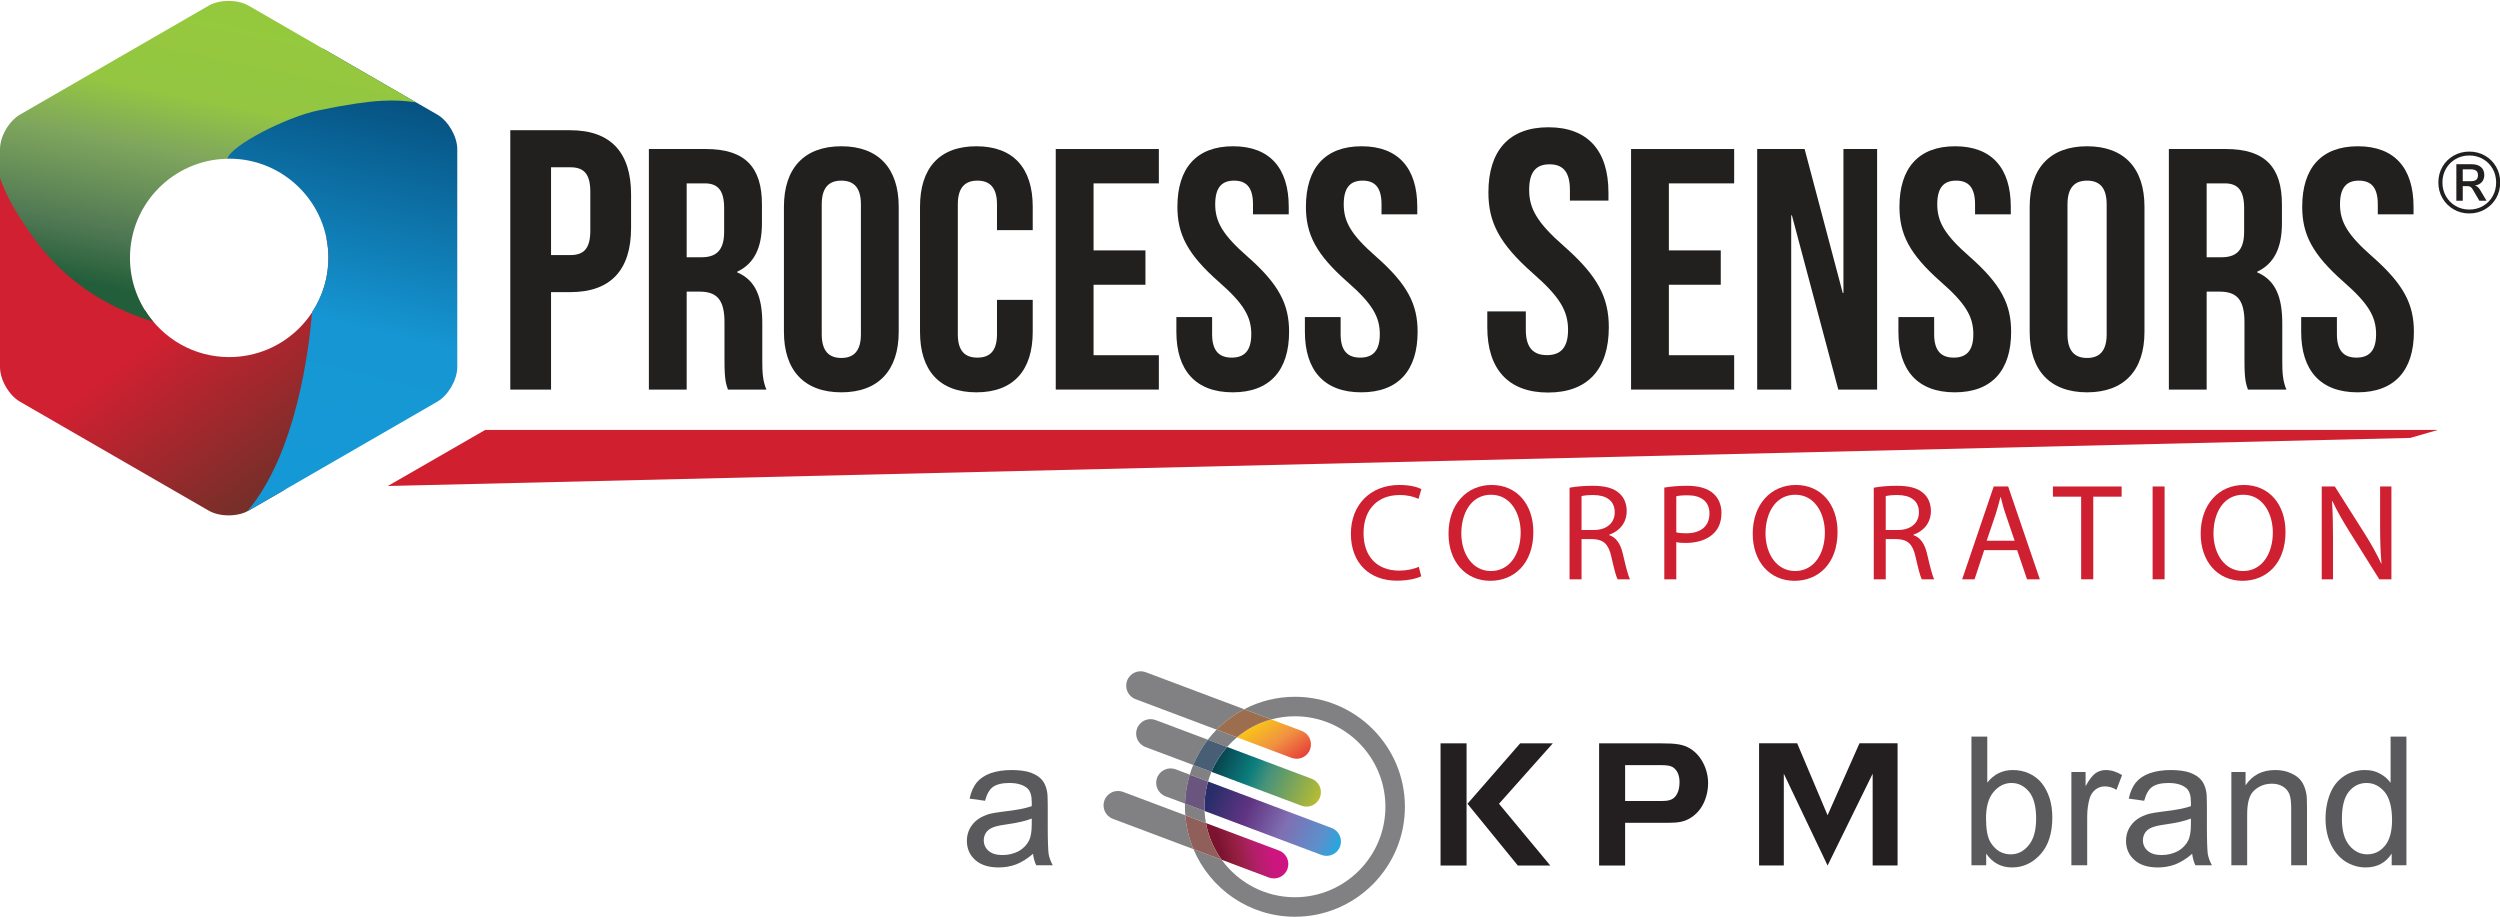 <?xml version="1.0" encoding="UTF-8" standalone="no"?>
<!DOCTYPE svg PUBLIC "-//W3C//DTD SVG 1.1//EN" "http://www.w3.org/Graphics/SVG/1.1/DTD/svg11.dtd">
<svg width="100%" height="100%" viewBox="0 0 2250 825" version="1.1" xmlns="http://www.w3.org/2000/svg" xmlns:xlink="http://www.w3.org/1999/xlink" xml:space="preserve" xmlns:serif="http://www.serif.com/" style="fill-rule:evenodd;clip-rule:evenodd;stroke-linejoin:round;stroke-miterlimit:2;">
    <g transform="matrix(0.24,0,0,0.24,0,0)">
        <g transform="matrix(4.167,0,0,4.167,0,0)">
            <path d="M312.205,207.568L293.77,214.398C294.918,220.111 295.535,226.016 295.535,232.068C295.535,281.379 255.561,321.354 206.249,321.354C174.362,321.354 146.458,304.585 130.662,279.439C128.031,278.443 125.553,277.329 123.557,275.945C74.616,242.026 44.437,220.533 44.437,220.533L0,142.639L0,330.359C0,341.768 8.083,355.77 17.964,361.474L187.792,459.524C197.673,465.229 213.84,465.229 223.722,459.524L255.092,441.412C274.881,418.794 285.009,395.559 285.009,395.559L320.302,237.099L312.205,207.568Z" style="fill:url(#_Linear1);"/>
            <path d="M393.549,103.143L290.781,43.811C272.367,44.997 253.547,71.474 234.23,76.119C193.161,85.995 208.342,117.526 209.494,119.795C209.606,119.706 206.871,131.498 204.232,142.883C204.91,142.868 205.569,142.782 206.249,142.782C255.561,142.782 295.535,182.756 295.535,232.068C295.535,250.098 290.056,266.78 280.856,280.806C278.182,313.549 266.83,407.974 222.684,459.97C223.012,459.801 223.407,459.706 223.722,459.524L393.549,361.474C403.43,355.77 411.513,341.768 411.513,330.359L411.513,134.259C411.513,122.85 403.43,108.848 393.549,103.143Z" style="fill:url(#_Linear2);"/>
            <path d="M495.902,150.541L495.902,229.558L513.24,229.558C524.91,229.558 531.244,224.225 531.244,207.553L531.244,172.546C531.244,155.874 524.91,150.541 513.24,150.541L495.902,150.541ZM567.919,174.879L567.919,205.22C567.919,242.563 549.915,262.901 513.24,262.901L495.902,262.901L495.902,350.589L459.227,350.589L459.227,117.198L513.24,117.198C549.915,117.198 567.919,137.538 567.919,174.879Z" style="fill:rgb(34,31,31);fill-rule:nonzero;"/>
            <path d="M617.964,165.028L617.964,231.522L631.263,231.522C643.944,231.522 651.674,225.955 651.674,208.635L651.674,187.297C651.674,171.834 646.417,165.028 634.357,165.028L617.964,165.028ZM655.077,350.589C653.22,345.022 651.983,341.62 651.983,323.993L651.983,289.973C651.983,269.871 645.18,262.448 629.717,262.448L617.964,262.448L617.964,350.589L583.944,350.589L583.944,134.102L635.284,134.102C670.54,134.102 685.694,150.495 685.694,183.894L685.694,200.905C685.694,223.171 678.582,237.397 663.428,244.512L663.428,245.13C680.436,252.242 686.003,268.323 686.003,290.901L686.003,324.302C686.003,334.817 686.312,342.547 689.715,350.589L655.077,350.589Z" style="fill:rgb(34,31,31);fill-rule:nonzero;"/>
            <path d="M739.501,300.797C739.501,316.26 746.304,322.136 757.128,322.136C767.954,322.136 774.757,316.26 774.757,300.797L774.757,183.894C774.757,168.431 767.954,162.555 757.128,162.555C746.304,162.555 739.501,168.431 739.501,183.894L739.501,300.797ZM705.482,186.06C705.482,151.422 723.729,131.63 757.128,131.63C790.529,131.63 808.776,151.422 808.776,186.06L808.776,298.633C808.776,333.269 790.529,353.062 757.128,353.062C723.729,353.062 705.482,333.269 705.482,298.633L705.482,186.06Z" style="fill:rgb(34,31,31);fill-rule:nonzero;"/>
            <path d="M929.384,269.871L929.384,298.633C929.384,333.269 912.066,353.062 878.665,353.062C845.264,353.062 827.946,333.269 827.946,298.633L827.946,186.06C827.946,151.422 845.264,131.63 878.665,131.63C912.066,131.63 929.384,151.422 929.384,186.06L929.384,207.09L897.222,207.09L897.222,183.894C897.222,168.431 890.419,162.555 879.592,162.555C868.768,162.555 861.966,168.431 861.966,183.894L861.966,300.797C861.966,316.26 868.768,321.827 879.592,321.827C890.419,321.827 897.222,316.26 897.222,300.797L897.222,269.871L929.384,269.871Z" style="fill:rgb(34,31,31);fill-rule:nonzero;"/>
            <path d="M984.119,225.337L1030.82,225.337L1030.82,256.263L984.119,256.263L984.119,319.663L1042.88,319.663L1042.88,350.589L950.099,350.589L950.099,134.102L1042.88,134.102L1042.88,165.028L984.119,165.028L984.119,225.337Z" style="fill:rgb(34,31,31);fill-rule:nonzero;"/>
            <path d="M1109.68,131.63C1142.77,131.63 1159.78,151.422 1159.78,186.06L1159.78,192.863L1127.61,192.863L1127.61,183.894C1127.61,168.431 1121.43,162.555 1110.6,162.555C1099.78,162.555 1093.6,168.431 1093.6,183.894C1093.6,199.669 1100.4,211.42 1122.66,230.904C1151.12,255.954 1160.09,273.89 1160.09,298.633C1160.09,333.269 1142.77,353.062 1109.37,353.062C1075.97,353.062 1058.65,333.269 1058.65,298.633L1058.65,285.334L1090.81,285.334L1090.81,300.797C1090.81,316.26 1097.61,321.827 1108.44,321.827C1119.26,321.827 1126.07,316.26 1126.07,300.797C1126.07,285.025 1119.26,273.271 1097,253.788C1068.54,228.737 1059.58,210.801 1059.58,186.06C1059.58,151.422 1076.58,131.63 1109.68,131.63Z" style="fill:rgb(34,31,31);fill-rule:nonzero;"/>
            <path d="M1225.34,131.63C1258.43,131.63 1275.44,151.422 1275.44,186.06L1275.44,192.863L1243.27,192.863L1243.27,183.894C1243.27,168.431 1237.09,162.555 1226.27,162.555C1215.44,162.555 1209.26,168.431 1209.26,183.894C1209.26,199.669 1216.06,211.42 1238.33,230.904C1266.78,255.954 1275.75,273.89 1275.75,298.633C1275.75,333.269 1258.43,353.062 1225.03,353.062C1191.63,353.062 1174.31,333.269 1174.31,298.633L1174.31,285.334L1206.47,285.334L1206.47,300.797C1206.47,316.26 1213.28,321.827 1224.1,321.827C1234.93,321.827 1241.73,316.26 1241.73,300.797C1241.73,285.025 1234.93,273.271 1212.66,253.788C1184.2,228.737 1175.24,210.801 1175.24,186.06C1175.24,151.422 1192.25,131.63 1225.34,131.63Z" style="fill:rgb(34,31,31);fill-rule:nonzero;"/>
            <path d="M1393.47,114.532C1429.15,114.532 1447.49,135.871 1447.49,173.212L1447.49,180.547L1412.81,180.547L1412.81,170.879C1412.81,154.207 1406.14,147.873 1394.47,147.873C1382.8,147.873 1376.13,154.207 1376.13,170.879C1376.13,187.882 1383.47,200.553 1407.48,221.557C1438.15,248.563 1447.82,267.903 1447.82,294.574C1447.82,331.918 1429.15,353.257 1393.14,353.257C1357.13,353.257 1338.46,331.918 1338.46,294.574L1338.46,280.239L1373.13,280.239L1373.13,296.908C1373.13,313.579 1380.47,319.582 1392.14,319.582C1403.81,319.582 1411.14,313.579 1411.14,296.908C1411.14,279.905 1403.81,267.236 1379.8,246.23C1349.13,219.223 1339.46,199.886 1339.46,173.212C1339.46,135.871 1357.8,114.532 1393.47,114.532Z" style="fill:rgb(34,31,31);fill-rule:nonzero;"/>
            <path d="M1501.86,225.337L1548.56,225.337L1548.56,256.263L1501.86,256.263L1501.86,319.663L1560.62,319.663L1560.62,350.589L1467.84,350.589L1467.84,134.102L1560.62,134.102L1560.62,165.028L1501.86,165.028L1501.86,225.337Z" style="fill:rgb(34,31,31);fill-rule:nonzero;"/>
            <path d="M1612.58,193.79L1611.96,193.79L1611.96,350.589L1581.34,350.589L1581.34,134.102L1624.02,134.102L1658.35,263.684L1658.96,263.684L1658.96,134.102L1689.27,134.102L1689.27,350.589L1654.33,350.589L1612.58,193.79Z" style="fill:rgb(34,31,31);fill-rule:nonzero;"/>
            <path d="M1759.47,131.63C1792.56,131.63 1809.57,151.422 1809.57,186.06L1809.57,192.863L1777.41,192.863L1777.41,183.894C1777.41,168.431 1771.22,162.555 1760.4,162.555C1749.57,162.555 1743.39,168.431 1743.39,183.894C1743.39,199.669 1750.19,211.42 1772.46,230.904C1800.91,255.954 1809.88,273.89 1809.88,298.633C1809.88,333.269 1792.56,353.062 1759.16,353.062C1725.76,353.062 1708.44,333.269 1708.44,298.633L1708.44,285.334L1740.6,285.334L1740.6,300.797C1740.6,316.26 1747.41,321.827 1758.23,321.827C1769.06,321.827 1775.86,316.26 1775.86,300.797C1775.86,285.025 1769.06,273.271 1746.79,253.788C1718.34,228.737 1709.37,210.801 1709.37,186.06C1709.37,151.422 1726.38,131.63 1759.47,131.63Z" style="fill:rgb(34,31,31);fill-rule:nonzero;"/>
            <path d="M1860.59,300.797C1860.59,316.26 1867.4,322.136 1878.22,322.136C1889.05,322.136 1895.85,316.26 1895.85,300.797L1895.85,183.894C1895.85,168.431 1889.05,162.555 1878.22,162.555C1867.4,162.555 1860.59,168.431 1860.59,183.894L1860.59,300.797ZM1826.57,186.06C1826.57,151.422 1844.82,131.63 1878.22,131.63C1911.62,131.63 1929.87,151.422 1929.87,186.06L1929.87,298.633C1929.87,333.269 1911.62,353.062 1878.22,353.062C1844.82,353.062 1826.57,333.269 1826.57,298.633L1826.57,186.06Z" style="fill:rgb(34,31,31);fill-rule:nonzero;"/>
            <path d="M1985.84,165.028L1985.84,231.522L1999.14,231.522C2011.82,231.522 2019.55,225.955 2019.55,208.635L2019.55,187.297C2019.55,171.834 2014.3,165.028 2002.24,165.028L1985.84,165.028ZM2022.96,350.589C2021.1,345.022 2019.86,341.62 2019.86,323.993L2019.86,289.973C2019.86,269.871 2013.06,262.448 1997.6,262.448L1985.84,262.448L1985.84,350.589L1951.82,350.589L1951.82,134.102L2003.16,134.102C2038.42,134.102 2053.57,150.495 2053.57,183.894L2053.57,200.905C2053.57,223.171 2046.46,237.397 2031.31,244.512L2031.31,245.13C2048.32,252.242 2053.88,268.323 2053.88,290.901L2053.88,324.302C2053.88,334.817 2054.19,342.547 2057.59,350.589L2022.96,350.589Z" style="fill:rgb(34,31,31);fill-rule:nonzero;"/>
            <path d="M2121.92,131.63C2155.01,131.63 2172.02,151.422 2172.02,186.06L2172.02,192.863L2139.85,192.863L2139.85,183.894C2139.85,168.431 2133.67,162.555 2122.84,162.555C2112.02,162.555 2105.83,168.431 2105.83,183.894C2105.83,199.669 2112.64,211.42 2134.9,230.904C2163.36,255.954 2172.33,273.89 2172.33,298.633C2172.33,333.269 2155.01,353.062 2121.61,353.062C2088.21,353.062 2070.89,333.269 2070.89,298.633L2070.89,285.334L2103.05,285.334L2103.05,300.797C2103.05,316.26 2109.85,321.827 2120.68,321.827C2131.5,321.827 2138.31,316.26 2138.31,300.797C2138.31,285.025 2131.5,273.271 2109.23,253.788C2080.78,228.737 2071.82,210.801 2071.82,186.06C2071.82,151.422 2088.82,131.63 2121.92,131.63Z" style="fill:rgb(34,31,31);fill-rule:nonzero;"/>
            <path d="M436.624,386.909L349.025,437.362L2169.05,394.099L2193.92,386.909L436.624,386.909Z" style="fill:rgb(208,32,48);fill-rule:nonzero;"/>
            <path d="M223.722,5.094C213.84,-0.611 197.673,-0.611 187.792,5.094L17.964,103.143C8.083,108.848 0,122.85 0,134.259L0,160.179C6.493,178.941 17.17,195.545 27.151,209.729C60.11,257.899 103.142,278.652 137.951,289.521C124.871,273.99 116.963,253.962 116.963,232.068C116.963,183.325 156.04,143.773 204.565,142.866C207.349,131.36 256.877,105.498 286.691,99.31C338.793,88.497 356.444,89.627 374.396,92.086L223.722,5.094Z" style="fill:url(#_Linear3);"/>
            <path d="M2228.44,161.764C2229.48,160.909 2230,159.573 2230,157.757C2230,155.889 2229.48,154.526 2228.44,153.67C2227.4,152.813 2225.79,152.387 2223.61,152.387L2216.3,152.387L2216.3,163.05L2223.61,163.05C2225.79,163.05 2227.4,162.622 2228.44,161.764ZM2231.71,170.599L2237.7,180.639L2231.24,180.639L2225.09,170.131C2224.47,169.146 2223.81,168.458 2223.11,168.07C2222.41,167.681 2221.49,167.486 2220.34,167.486L2216.3,167.486L2216.3,180.639L2210.54,180.639L2210.54,147.793L2224.31,147.793C2227.95,147.793 2230.75,148.65 2232.72,150.363C2234.69,152.075 2235.68,154.462 2235.68,157.524C2235.68,160.065 2234.95,162.167 2233.5,163.827C2232.05,165.49 2229.97,166.527 2227.27,166.94C2228.98,167.408 2230.46,168.629 2231.71,170.599ZM2234.51,185.388C2238.19,183.26 2241.09,180.342 2243.19,176.632C2245.29,172.921 2246.34,168.783 2246.34,164.217C2246.34,159.651 2245.29,155.525 2243.19,151.841C2241.09,148.157 2238.19,145.252 2234.51,143.124C2230.82,140.996 2226.73,139.933 2222.21,139.933C2217.7,139.933 2213.6,140.996 2209.91,143.124C2206.23,145.252 2203.32,148.157 2201.2,151.841C2199.07,155.525 2198.01,159.651 2198.01,164.217C2198.01,168.783 2199.07,172.921 2201.2,176.632C2203.32,180.342 2206.23,183.26 2209.91,185.388C2213.6,187.516 2217.7,188.579 2222.21,188.579C2226.73,188.579 2230.82,187.516 2234.51,185.388ZM2236.34,140.089C2240.57,142.528 2243.9,145.862 2246.34,150.09C2248.78,154.32 2250,159.028 2250,164.217C2250,169.406 2248.78,174.114 2246.34,178.344C2243.9,182.574 2240.55,185.921 2236.3,188.384C2232.05,190.85 2227.35,192.082 2222.21,192.082C2217.02,192.082 2212.31,190.85 2208.08,188.384C2203.85,185.921 2200.51,182.574 2198.04,178.344C2195.58,174.114 2194.35,169.406 2194.35,164.217C2194.35,159.028 2195.57,154.32 2198.01,150.09C2200.44,145.862 2203.79,142.528 2208.05,140.089C2212.3,137.649 2217.02,136.43 2222.21,136.43C2227.4,136.43 2232.11,137.649 2236.34,140.089Z" style="fill:rgb(34,31,31);fill-rule:nonzero;"/>
            <path d="M905.216,741.989C899.395,742.796 895.349,743.764 892.928,744.894C890.496,745.873 888.559,747.487 887.268,749.424C885.966,751.533 885.32,753.793 885.32,756.225C885.32,759.937 886.784,763.176 889.528,765.597C892.444,768.19 896.64,769.482 902.139,769.482C907.637,769.482 912.49,768.19 916.859,765.931C921.066,763.499 924.144,760.26 926.242,756.063C927.695,752.824 928.502,748.133 928.502,741.827L928.502,736.652C923.326,738.75 915.568,740.536 905.216,741.989ZM914.438,777.896C909.585,779.672 904.409,780.64 898.749,780.64C889.528,780.64 882.577,778.38 877.562,773.85C872.548,769.32 870.116,763.66 870.116,756.548C870.116,752.502 871.095,748.779 872.871,745.389C874.808,741.989 877.239,739.234 880.306,737.136C883.384,735.038 886.784,733.574 890.496,732.444C893.251,731.799 897.458,730.992 903.107,730.346C914.599,729.044 923.003,727.43 928.502,725.493L928.502,721.77C928.502,715.949 927.211,711.903 924.628,709.482C920.905,706.243 915.568,704.629 908.294,704.629C901.655,704.629 896.813,705.92 893.574,708.18C890.335,710.611 888.075,714.657 886.461,720.64L872.548,718.693C873.839,712.871 875.937,708.018 878.853,704.306C881.77,700.744 885.966,697.828 891.303,695.891C896.813,693.954 903.279,692.975 910.392,692.975C917.505,692.975 923.326,693.793 927.856,695.407C932.386,697.183 935.625,699.292 937.723,701.874C939.833,704.306 941.285,707.534 942.092,711.419C942.738,713.84 942.899,718.208 942.899,724.686L942.899,743.603C942.899,756.709 943.222,765.113 943.706,768.674C944.352,772.075 945.654,775.464 947.429,778.703L932.548,778.703C931.095,775.787 930.127,772.236 929.642,768.352C924.467,772.882 919.291,775.948 914.438,777.896Z" style="fill:rgb(90,90,93);fill-rule:nonzero;"/>
            <path d="M1791.3,758C1795.83,765.274 1801.81,768.836 1809.58,768.836C1815.73,768.836 1821.06,766.253 1825.59,760.755C1830.12,755.407 1832.38,747.326 1832.38,736.652C1832.38,725.816 1830.29,717.724 1825.92,712.387C1821.55,707.211 1816.37,704.629 1810.23,704.629C1803.92,704.629 1798.59,707.373 1794.06,712.71C1789.53,718.047 1787.27,725.977 1787.27,736.167C1787.27,746.196 1788.56,753.47 1791.3,758ZM1774.16,778.703L1774.16,662.9L1788.4,662.9L1788.4,704.306C1794.38,696.698 1802.14,692.975 1811.36,692.975C1816.53,692.975 1821.55,693.954 1826.08,696.053C1830.61,698.151 1834.49,701.067 1837.4,704.79C1840.48,708.502 1842.74,713.194 1844.52,718.37C1846.14,723.707 1846.94,729.367 1846.94,735.522C1846.94,749.908 1843.38,760.916 1836.27,768.836C1829.16,776.605 1820.74,780.64 1810.71,780.64C1800.85,780.64 1793.09,776.443 1787.43,768.19L1787.43,778.703L1774.16,778.703Z" style="fill:rgb(90,90,93);fill-rule:nonzero;"/>
            <path d="M1864.1,694.761L1876.88,694.761L1876.88,707.534C1880.11,701.551 1883.18,697.667 1885.93,695.73C1888.68,693.954 1891.75,692.975 1894.99,692.975C1899.84,692.975 1904.69,694.439 1909.71,697.505L1904.69,710.773C1901.29,708.664 1897.74,707.695 1894.34,707.695C1891.27,707.695 1888.36,708.502 1885.93,710.45C1883.51,712.226 1881.72,714.819 1880.59,718.208C1879.14,723.223 1878.33,728.721 1878.33,734.876L1878.33,778.703L1864.1,778.703L1864.1,694.761Z" style="fill:rgb(90,90,93);fill-rule:nonzero;"/>
            <path d="M1948.37,741.989C1942.55,742.796 1938.5,743.764 1936.08,744.894C1933.65,745.873 1931.71,747.487 1930.41,749.424C1929.12,751.533 1928.47,753.793 1928.47,756.225C1928.47,759.937 1929.93,763.176 1932.68,765.597C1935.59,768.19 1939.79,769.482 1945.29,769.482C1950.79,769.482 1955.64,768.19 1960.01,765.931C1964.22,763.499 1967.3,760.26 1969.4,756.063C1970.85,752.824 1971.66,748.133 1971.66,741.827L1971.66,736.652C1966.48,738.75 1958.72,740.536 1948.37,741.989ZM1957.59,777.896C1952.74,779.672 1947.56,780.64 1941.9,780.64C1932.68,780.64 1925.73,778.38 1920.72,773.85C1915.7,769.32 1913.27,763.66 1913.27,756.548C1913.27,752.502 1914.24,748.779 1916.02,745.389C1917.96,741.989 1920.39,739.234 1923.46,737.136C1926.54,735.038 1929.93,733.574 1933.65,732.444C1936.4,731.799 1940.6,730.992 1946.26,730.346C1957.75,729.044 1966.16,727.43 1971.66,725.493L1971.66,721.77C1971.66,715.949 1970.36,711.903 1967.78,709.482C1964.06,706.243 1958.72,704.629 1951.45,704.629C1944.81,704.629 1939.96,705.92 1936.73,708.18C1933.49,710.611 1931.23,714.657 1929.6,720.64L1915.7,718.693C1916.99,712.871 1919.09,708.018 1922.01,704.306C1924.91,700.744 1929.12,697.828 1934.46,695.891C1939.96,693.954 1946.43,692.975 1953.55,692.975C1960.66,692.975 1966.48,693.793 1971.01,695.407C1975.54,697.183 1978.78,699.292 1980.88,701.874C1982.99,704.306 1984.44,707.534 1985.25,711.419C1985.89,713.84 1986.05,718.208 1986.05,724.686L1986.05,743.603C1986.05,756.709 1986.38,765.113 1986.86,768.674C1987.51,772.075 1988.81,775.464 1990.58,778.703L1975.7,778.703C1974.25,775.787 1973.28,772.236 1972.8,768.352C1967.62,772.882 1962.45,775.948 1957.59,777.896Z" style="fill:rgb(90,90,93);fill-rule:nonzero;"/>
            <path d="M2008.06,694.761L2020.84,694.761L2020.84,706.727C2026.99,697.505 2035.87,692.975 2047.53,692.975C2052.54,692.975 2057.23,693.793 2061.43,695.73C2065.64,697.505 2068.88,699.937 2070.97,702.842C2073.08,705.759 2074.54,709.32 2075.34,713.355C2075.99,715.949 2076.15,720.479 2076.15,727.107L2076.15,778.703L2061.91,778.703L2061.91,727.753C2061.91,721.931 2061.43,717.563 2060.3,714.657C2059.17,711.903 2057.23,709.482 2054.48,707.857C2051.56,706.081 2048.33,705.274 2044.61,705.274C2038.47,705.274 2033.29,707.211 2028.92,711.096C2024.39,714.819 2022.29,722.093 2022.29,732.929L2022.29,778.703L2008.06,778.703L2008.06,694.761Z" style="fill:rgb(90,90,93);fill-rule:nonzero;"/>
            <path d="M2114.33,760.916C2118.7,766.253 2124.2,768.836 2130.34,768.836C2136.48,768.836 2141.83,766.415 2146.19,761.239C2150.4,756.225 2152.67,748.456 2152.67,738.104C2152.67,726.623 2150.4,718.047 2146.03,712.71C2141.5,707.373 2136.16,704.629 2129.69,704.629C2123.39,704.629 2118.05,707.211 2113.84,712.387C2109.64,717.563 2107.54,725.816 2107.54,736.813C2107.54,747.649 2109.8,755.579 2114.33,760.916ZM2152.34,768.19C2147.01,776.443 2139.24,780.64 2128.89,780.64C2122.26,780.64 2116.11,778.703 2110.44,775.141C2104.94,771.429 2100.59,766.253 2097.51,759.614C2094.43,752.986 2092.82,745.389 2092.82,736.813C2092.82,728.398 2094.27,720.802 2097.03,714.001C2099.77,707.211 2103.98,702.035 2109.64,698.312C2115.13,694.761 2121.45,692.975 2128.24,692.975C2133.42,692.975 2137.79,693.954 2141.83,696.214C2145.71,698.312 2148.94,701.067 2151.36,704.467L2151.36,662.9L2165.6,662.9L2165.6,778.703L2152.34,778.703L2152.34,768.19Z" style="fill:rgb(90,90,93);fill-rule:nonzero;"/>
            <path d="M1119.65,638.26L1031.02,604.925C1024.32,602.404 1016.84,605.794 1014.32,612.497C1011.8,619.2 1015.19,626.677 1021.89,629.198L1094.84,656.635C1102.07,649.29 1110.44,643.076 1119.65,638.26Z" style="fill:rgb(129,128,130);fill-rule:nonzero;"/>
            <path d="M1166.82,682.826C1165.3,682.826 1163.76,682.558 1162.26,681.993L1113.19,663.538C1122.08,656.112 1132.56,650.55 1144.04,647.435L1171.39,657.719C1178.09,660.241 1181.48,667.718 1178.96,674.421C1177,679.621 1172.07,682.826 1166.82,682.826Z" style="fill:url(#_Linear4);"/>
            <path d="M1113.19,663.538L1094.84,656.635C1102.07,649.29 1110.44,643.076 1119.65,638.26L1144.04,647.435C1132.56,650.55 1122.08,656.112 1113.19,663.538Z" style="fill:rgb(157,110,77);fill-rule:nonzero;"/>
            <path d="M1165.34,627.041C1148.86,627.041 1133.33,631.109 1119.65,638.26L1144.04,647.435C1150.84,645.592 1157.97,644.591 1165.34,644.591C1210.24,644.591 1246.77,681.12 1246.77,726.02C1246.77,770.921 1210.24,807.45 1165.34,807.45C1138.25,807.45 1114.22,794.138 1099.41,773.724L1074.02,764.175C1088.99,799.864 1124.28,825 1165.34,825C1219.92,825 1264.32,780.597 1264.32,726.02C1264.32,671.443 1219.92,627.041 1165.34,627.041Z" style="fill:rgb(129,128,130);fill-rule:nonzero;"/>
            <path d="M1010.65,712.631C1003.94,710.11 996.465,713.5 993.943,720.203C991.422,726.906 994.812,734.384 1001.52,736.905L1074.02,764.175C1070.04,754.678 1067.52,744.428 1066.69,733.71L1010.65,712.631Z" style="fill:rgb(129,128,130);fill-rule:nonzero;"/>
            <path d="M1141.88,789.699C1148.58,792.22 1156.06,788.83 1158.58,782.127C1161.1,775.424 1157.71,767.947 1151.01,765.426L1085.26,740.696C1087.48,752.859 1092.41,764.083 1099.41,773.724L1141.88,789.699Z" style="fill:url(#_Linear5);"/>
            <path d="M1085.26,740.696L1066.69,733.71C1067.52,744.428 1070.04,754.678 1074.02,764.175L1099.41,773.724C1092.41,764.083 1087.48,752.859 1085.26,740.696Z" style="fill:rgb(144,95,90);fill-rule:nonzero;"/>
            <path d="M1066.36,726.02C1066.36,728.611 1066.49,731.169 1066.69,733.71L1085.26,740.696C1084.61,737.143 1084.18,733.516 1084,729.822L1066.43,723.213C1066.4,724.148 1066.36,725.079 1066.36,726.02Z" style="fill:rgb(129,128,130);fill-rule:nonzero;"/>
            <path d="M1058,692.335C1051.3,689.814 1043.82,693.204 1041.3,699.907C1038.78,706.61 1042.17,714.088 1048.87,716.609L1066.43,723.213C1066.69,714.157 1068.14,705.397 1070.68,697.103L1058,692.335Z" style="fill:rgb(129,128,130);fill-rule:nonzero;"/>
            <path d="M1198.37,745.13L1087.14,703.295C1085.04,710.511 1083.91,718.135 1083.91,726.02C1083.91,727.295 1083.94,728.562 1084,729.822L1189.24,769.403C1195.94,771.924 1203.42,768.534 1205.94,761.831C1208.46,755.128 1205.07,747.651 1198.37,745.13Z" style="fill:url(#_Linear6);"/>
            <path d="M1087.14,703.295L1070.68,697.103C1068.14,705.397 1066.69,714.157 1066.43,723.213L1084,729.822C1083.94,728.562 1083.91,727.295 1083.91,726.02C1083.91,718.135 1085.04,710.511 1087.14,703.295Z" style="fill:rgb(105,85,125);fill-rule:nonzero;"/>
            <path d="M1113.19,663.538L1094.84,656.635C1092.03,659.485 1089.4,662.505 1086.96,665.675L1104.3,672.2C1107.05,669.095 1110.01,666.196 1113.19,663.538Z" style="fill:rgb(129,128,130);fill-rule:nonzero;"/>
            <path d="M1070.68,697.103L1087.14,703.295C1088.01,700.327 1089.04,697.429 1090.22,694.611L1073.79,688.431C1072.62,691.259 1071.58,694.151 1070.68,697.103Z" style="fill:rgb(129,128,130);fill-rule:nonzero;"/>
            <path d="M1180.33,700.794L1104.3,672.2C1098.47,678.809 1093.68,686.365 1090.22,694.611L1171.2,725.068C1177.9,727.589 1185.38,724.199 1187.9,717.496C1190.42,710.793 1187.03,703.315 1180.33,700.794Z" style="fill:url(#_Linear7);"/>
            <path d="M1039.96,648C1033.26,645.479 1025.78,648.869 1023.26,655.572C1020.74,662.275 1024.13,669.752 1030.83,672.273L1073.79,688.431C1077.17,680.238 1081.61,672.595 1086.96,665.675L1039.96,648Z" style="fill:rgb(129,128,130);fill-rule:nonzero;"/>
            <path d="M1086.96,665.675C1081.61,672.595 1077.17,680.238 1073.79,688.431L1090.22,694.611C1093.68,686.365 1098.47,678.809 1104.3,672.2L1086.96,665.675Z" style="fill:rgb(71,94,117);fill-rule:nonzero;"/>
            <path d="M1368.06,668.925L1397.44,668.925L1348.98,723.332L1395.13,778.891L1365.91,778.891L1320.62,723.332L1368.06,668.925ZM1319.8,778.891L1296.39,778.891L1296.39,668.925L1319.8,668.925L1319.8,778.891Z" style="fill:rgb(35,31,32);fill-rule:nonzero;"/>
            <path d="M1494.31,720.871C1497.44,720.871 1500.58,720.706 1502.56,720.046C1508.16,718.563 1511.46,712.627 1511.46,703.889C1511.46,698.285 1509.81,693.998 1506.51,691.195C1504.04,689.216 1500.91,688.558 1494.81,688.558L1462.49,688.558L1462.49,720.871L1494.31,720.871ZM1462.49,778.904L1439.08,778.904L1439.08,668.938L1493.98,668.938C1508.99,668.938 1514.59,669.927 1520.86,673.553C1530.58,679.324 1537.18,691.854 1537.18,704.713C1537.18,712.957 1534.7,721.365 1530.42,727.465C1528.11,730.764 1525.14,733.73 1521.68,735.873C1515.91,739.5 1510.96,740.49 1500.08,740.49L1462.49,740.49L1462.49,778.904Z" style="fill:rgb(35,31,32);fill-rule:nonzero;"/>
            <path d="M1644.69,733.678L1673.39,668.913L1707.68,668.913L1707.68,778.879L1685.26,778.879L1685.26,696.28L1644.69,778.904L1605.3,696.28L1605.3,778.879L1583.04,778.879L1583.04,668.913L1617.33,668.913L1644.69,733.678Z" style="fill:rgb(35,31,32);fill-rule:nonzero;"/>
            <path d="M1279.02,518.601C1275.06,520.584 1267.13,522.567 1256.96,522.567C1233.42,522.567 1215.7,507.695 1215.7,480.306C1215.7,454.157 1233.42,436.434 1259.32,436.434C1269.73,436.434 1276.3,438.665 1279.15,440.152L1276.55,448.951C1272.46,446.968 1266.63,445.481 1259.69,445.481C1240.11,445.481 1227.1,457.998 1227.1,479.934C1227.1,500.383 1238.87,513.521 1259.2,513.521C1265.76,513.521 1272.46,512.157 1276.79,510.05L1279.02,518.601Z" style="fill:rgb(207,32,49);fill-rule:nonzero;"/>
            <path d="M1315.09,480.058C1315.09,497.904 1324.75,513.891 1341.73,513.891C1358.83,513.891 1368.5,498.152 1368.5,479.191C1368.5,462.584 1359.82,445.233 1341.85,445.233C1324.01,445.233 1315.09,461.716 1315.09,480.058ZM1379.9,478.695C1379.9,507.447 1362.43,522.691 1341.11,522.691C1319.05,522.691 1303.56,505.588 1303.56,480.306C1303.56,453.784 1320.04,436.434 1342.35,436.434C1365.15,436.434 1379.9,453.909 1379.9,478.695Z" style="fill:rgb(207,32,49);fill-rule:nonzero;"/>
            <path d="M1423.27,476.96L1434.3,476.96C1445.83,476.96 1453.14,470.639 1453.14,461.096C1453.14,450.314 1445.33,445.605 1433.93,445.481C1428.73,445.481 1425.01,445.977 1423.27,446.472L1423.27,476.96ZM1412.49,438.913C1417.95,437.797 1425.75,437.178 1433.19,437.178C1444.71,437.178 1452.15,439.284 1457.36,443.994C1461.57,447.712 1463.92,453.413 1463.92,459.857C1463.92,470.887 1456.98,478.199 1448.19,481.174L1448.19,481.545C1454.63,483.776 1458.47,489.725 1460.45,498.4C1463.18,510.05 1465.16,518.105 1466.9,521.328L1455.74,521.328C1454.38,518.974 1452.52,511.784 1450.17,501.374C1447.69,489.849 1443.23,485.511 1433.44,485.139L1423.27,485.139L1423.27,521.328L1412.49,521.328L1412.49,438.913Z" style="fill:rgb(207,32,49);fill-rule:nonzero;"/>
            <path d="M1508.54,479.067C1510.89,479.686 1513.87,479.934 1517.46,479.934C1530.47,479.934 1538.4,473.614 1538.4,462.088C1538.4,451.058 1530.6,445.729 1518.7,445.729C1513.99,445.729 1510.4,446.101 1508.54,446.596L1508.54,479.067ZM1497.75,438.789C1502.96,437.921 1509.78,437.178 1518.45,437.178C1529.11,437.178 1536.92,439.657 1541.87,444.118C1546.46,448.084 1549.19,454.157 1549.19,461.592C1549.19,469.152 1546.96,475.101 1542.74,479.438C1537.04,485.511 1527.75,488.61 1517.21,488.61C1513.99,488.61 1511.02,488.486 1508.54,487.866L1508.54,521.328L1497.75,521.328L1497.75,438.789Z" style="fill:rgb(207,32,49);fill-rule:nonzero;"/>
            <path d="M1588.84,480.058C1588.84,497.904 1598.51,513.891 1615.49,513.891C1632.59,513.891 1642.26,498.152 1642.26,479.191C1642.26,462.584 1633.58,445.233 1615.61,445.233C1597.77,445.233 1588.84,461.716 1588.84,480.058ZM1653.66,478.695C1653.66,507.447 1636.18,522.691 1614.87,522.691C1592.81,522.691 1577.32,505.588 1577.32,480.306C1577.32,453.784 1593.8,436.434 1616.11,436.434C1638.91,436.434 1653.66,453.909 1653.66,478.695Z" style="fill:rgb(207,32,49);fill-rule:nonzero;"/>
            <path d="M1697.03,476.96L1708.06,476.96C1719.59,476.96 1726.9,470.639 1726.9,461.096C1726.9,450.314 1719.09,445.605 1707.69,445.481C1702.48,445.481 1698.77,445.977 1697.03,446.472L1697.03,476.96ZM1686.25,438.913C1691.7,437.797 1699.51,437.178 1706.95,437.178C1718.47,437.178 1725.91,439.284 1731.11,443.994C1735.33,447.712 1737.68,453.413 1737.68,459.857C1737.68,470.887 1730.74,478.199 1721.94,481.174L1721.94,481.545C1728.39,483.776 1732.23,489.725 1734.21,498.4C1736.94,510.05 1738.92,518.105 1740.66,521.328L1729.5,521.328C1728.14,518.974 1726.28,511.784 1723.92,501.374C1721.45,489.849 1716.98,485.511 1707.19,485.139L1697.03,485.139L1697.03,521.328L1686.25,521.328L1686.25,438.913Z" style="fill:rgb(207,32,49);fill-rule:nonzero;"/>
            <path d="M1813.03,486.626L1804.85,462.584C1802.99,457.131 1801.75,452.174 1800.51,447.34L1800.26,447.34C1799.02,452.297 1797.66,457.379 1796.05,462.46L1787.87,486.626L1813.03,486.626ZM1785.64,495.054L1776.96,521.328L1765.81,521.328L1794.19,437.797L1807.2,437.797L1835.71,521.328L1824.18,521.328L1815.26,495.054L1785.64,495.054Z" style="fill:rgb(207,32,49);fill-rule:nonzero;"/>
            <path d="M1872.88,446.968L1847.48,446.968L1847.48,437.797L1909.32,437.797L1909.32,446.968L1883.79,446.968L1883.79,521.328L1872.88,521.328L1872.88,446.968Z" style="fill:rgb(207,32,49);fill-rule:nonzero;"/>
            <rect x="1937.2" y="437.797" width="10.78" height="83.531" style="fill:rgb(207,32,49);fill-rule:nonzero;"/>
            <path d="M1991.98,480.058C1991.98,497.904 2001.65,513.891 2018.62,513.891C2035.73,513.891 2045.39,498.152 2045.39,479.191C2045.39,462.584 2036.72,445.233 2018.75,445.233C2000.9,445.233 1991.98,461.716 1991.98,480.058ZM2056.8,478.695C2056.8,507.447 2039.32,522.691 2018,522.691C1995.94,522.691 1980.45,505.588 1980.45,480.306C1980.45,453.784 1996.94,436.434 2019.24,436.434C2042.05,436.434 2056.8,453.909 2056.8,478.695Z" style="fill:rgb(207,32,49);fill-rule:nonzero;"/>
            <path d="M2089.39,521.328L2089.39,437.797L2101.16,437.797L2127.93,480.058C2134.13,489.849 2138.96,498.648 2142.92,507.199L2143.17,507.075C2142.18,495.921 2141.93,485.759 2141.93,472.746L2141.93,437.797L2152.1,437.797L2152.1,521.328L2141.19,521.328L2114.67,478.943C2108.84,469.648 2103.27,460.105 2099.05,451.058L2098.68,451.182C2099.3,461.716 2099.55,471.755 2099.55,485.635L2099.55,521.328L2089.39,521.328Z" style="fill:rgb(207,32,49);fill-rule:nonzero;"/>
        </g>
    </g>
    <defs>
        <linearGradient id="_Linear1" x1="0" y1="0" x2="1" y2="0" gradientUnits="userSpaceOnUse" gradientTransform="matrix(230.487,302.018,-302.018,230.487,50.005,135.63)"><stop offset="0" style="stop-color:rgb(208,32,49);stop-opacity:1"/><stop offset="0.5" style="stop-color:rgb(208,32,49);stop-opacity:1"/><stop offset="1" style="stop-color:rgb(106,49,40);stop-opacity:1"/></linearGradient>
        <linearGradient id="_Linear2" x1="0" y1="0" x2="1" y2="0" gradientUnits="userSpaceOnUse" gradientTransform="matrix(86.987,-355.716,355.716,86.987,256.112,432.229)"><stop offset="0" style="stop-color:rgb(21,153,214);stop-opacity:1"/><stop offset="0.4" style="stop-color:rgb(22,151,212);stop-opacity:1"/><stop offset="1" style="stop-color:rgb(5,79,126);stop-opacity:1"/></linearGradient>
        <linearGradient id="_Linear3" x1="0" y1="0" x2="1" y2="0" gradientUnits="userSpaceOnUse" gradientTransform="matrix(-51.889,254.258,-254.258,-51.889,206.865,15.447)"><stop offset="0" style="stop-color:rgb(149,201,61);stop-opacity:1"/><stop offset="0.3" style="stop-color:rgb(148,198,66);stop-opacity:1"/><stop offset="0.5" style="stop-color:rgb(127,166,93);stop-opacity:1"/><stop offset="0.8" style="stop-color:rgb(82,122,84);stop-opacity:1"/><stop offset="1" style="stop-color:rgb(35,94,58);stop-opacity:1"/></linearGradient>
        <linearGradient id="_Linear4" x1="0" y1="0" x2="1" y2="0" gradientUnits="userSpaceOnUse" gradientTransform="matrix(73.081,100.587,-100.587,73.081,1090.56,587.609)"><stop offset="0" style="stop-color:rgb(244,236,75);stop-opacity:1"/><stop offset="0.6" style="stop-color:rgb(249,196,24);stop-opacity:1"/><stop offset="0.8" style="stop-color:rgb(240,146,66);stop-opacity:1"/><stop offset="1" style="stop-color:rgb(231,64,57);stop-opacity:1"/></linearGradient>
        <linearGradient id="_Linear5" x1="0" y1="0" x2="1" y2="0" gradientUnits="userSpaceOnUse" gradientTransform="matrix(138.353,-34.495,34.495,138.353,1016.13,790.676)"><stop offset="0" style="stop-color:rgb(232,34,60);stop-opacity:1"/><stop offset="0.3" style="stop-color:rgb(171,35,44);stop-opacity:1"/><stop offset="0.5" style="stop-color:rgb(126,20,41);stop-opacity:1"/><stop offset="0.6" style="stop-color:rgb(123,19,48);stop-opacity:1"/><stop offset="0.7" style="stop-color:rgb(149,31,66);stop-opacity:1"/><stop offset="0.8" style="stop-color:rgb(176,32,103);stop-opacity:1"/><stop offset="0.9" style="stop-color:rgb(201,23,125);stop-opacity:1"/><stop offset="1" style="stop-color:rgb(210,17,131);stop-opacity:1"/></linearGradient>
        <linearGradient id="_Linear6" x1="0" y1="0" x2="1" y2="0" gradientUnits="userSpaceOnUse" gradientTransform="matrix(163.669,72.87,-72.87,163.669,1040.63,692.694)"><stop offset="0" style="stop-color:rgb(39,45,106);stop-opacity:1"/><stop offset="0.3" style="stop-color:rgb(41,45,106);stop-opacity:1"/><stop offset="0.5" style="stop-color:rgb(96,52,130);stop-opacity:1"/><stop offset="0.7" style="stop-color:rgb(128,110,178);stop-opacity:1"/><stop offset="0.9" style="stop-color:rgb(92,144,204);stop-opacity:1"/><stop offset="1" style="stop-color:rgb(35,168,224);stop-opacity:1"/></linearGradient>
        <linearGradient id="_Linear7" x1="0" y1="0" x2="1" y2="0" gradientUnits="userSpaceOnUse" gradientTransform="matrix(152.038,67.692,-67.692,152.038,1034.54,652.838)"><stop offset="0" style="stop-color:rgb(5,44,60);stop-opacity:1"/><stop offset="0.3" style="stop-color:rgb(5,46,62);stop-opacity:1"/><stop offset="0.4" style="stop-color:rgb(7,65,77);stop-opacity:1"/><stop offset="0.6" style="stop-color:rgb(11,125,124);stop-opacity:1"/><stop offset="0.7" style="stop-color:rgb(72,146,122);stop-opacity:1"/><stop offset="1" style="stop-color:rgb(184,188,51);stop-opacity:1"/></linearGradient>
    </defs>
</svg>
